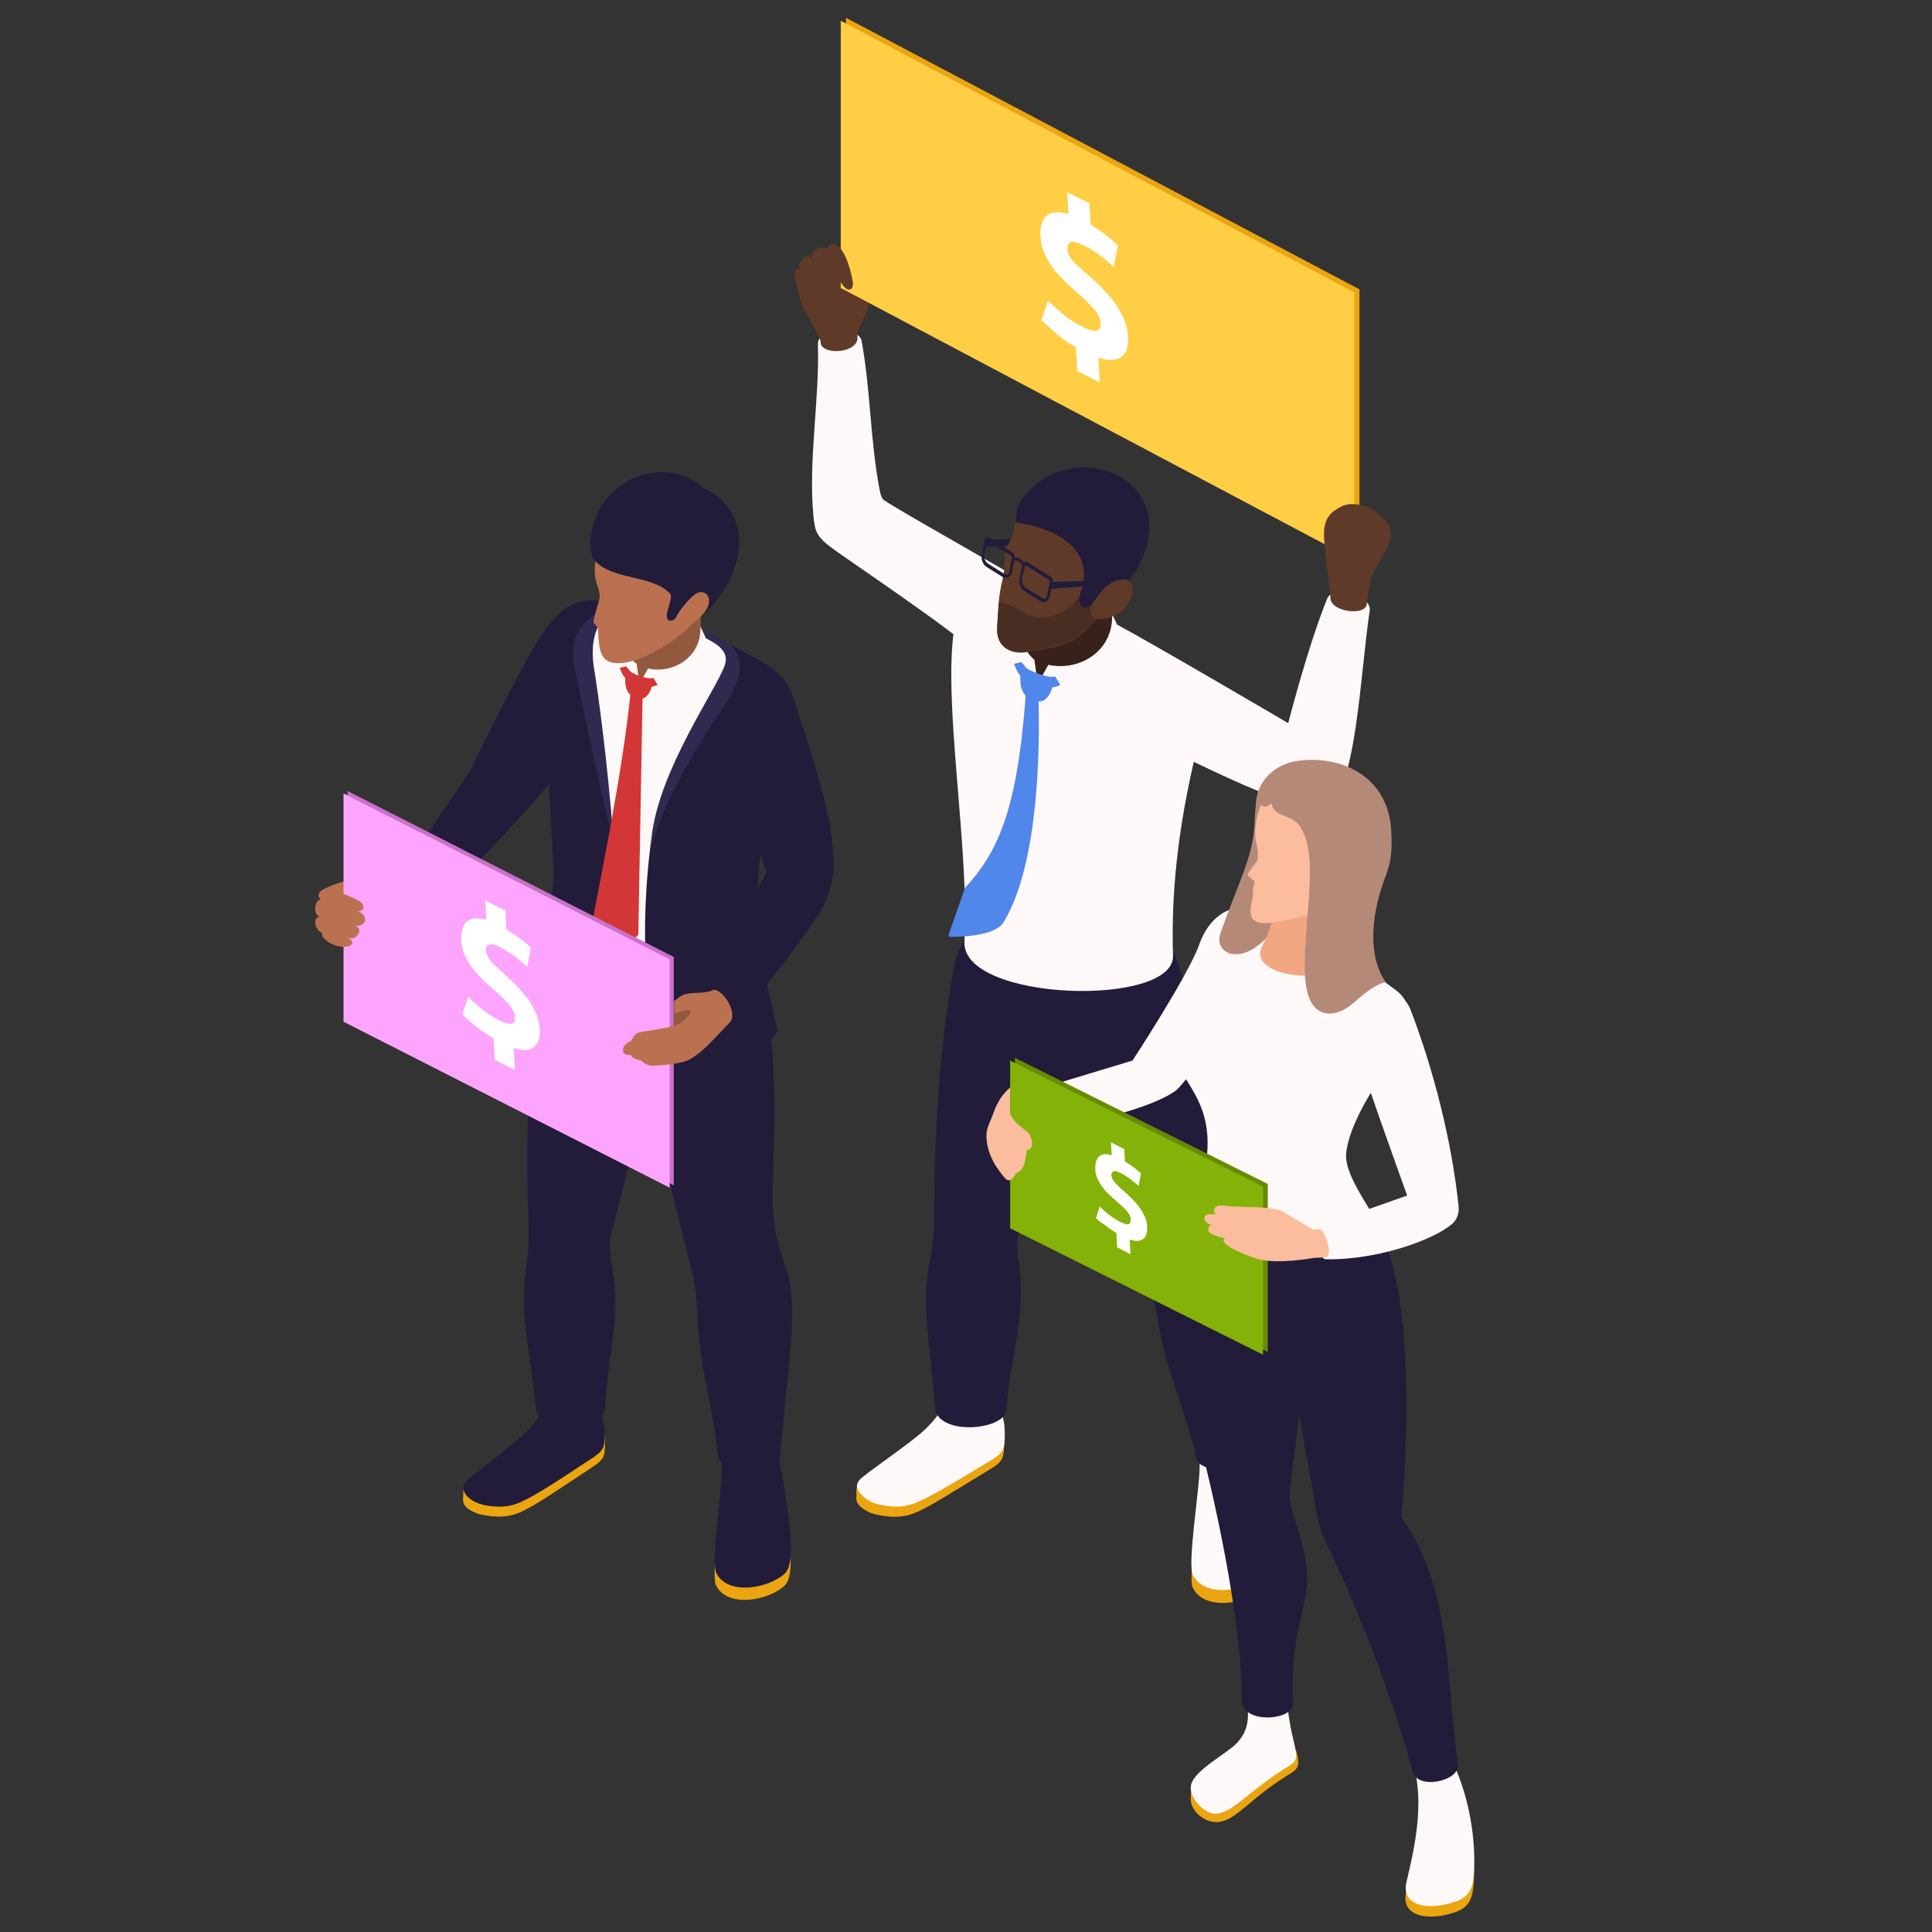 <?xml version="1.0" encoding="utf-8"?>
<!-- Generator: Adobe Illustrator 28.1.0, SVG Export Plug-In . SVG Version: 6.00 Build 0)  -->
<svg version="1.1" id="_x30_" xmlns="http://www.w3.org/2000/svg" xmlns:xlink="http://www.w3.org/1999/xlink" x="0px" y="0px"
	 viewBox="0 0 566.9 566.9" style="enable-background:new 0 0 566.9 566.9;" xml:space="preserve">
<rect x="0" y="0" width="566.9" height="566.9" fill="#333333" stroke="none"/>
<style type="text/css">
	.st0{fill:#EAA510;}
	.st1{fill:#FFF8F8;}
	.st2{fill:#221C3A;}
	.st3{fill:#603A29;}
	.st4{fill:#FFCE45;}
	.st5{fill:#5186EB;}
	.st6{fill:#38211A;}
	.st7{fill:#492D22;}
	.st8{fill:#302A51;}
	.st9{fill:#D33636;}
	.st10{fill:#93593F;}
	.st11{fill:#BB7150;}
	.st12{fill:#C970CB;}
	.st13{fill:#FDA4FE;}
	.st14{fill:#B58978;}
	.st15{fill:#F1A782;}
	.st16{fill:#FBBD9E;}
	.st17{fill:#678B03;}
	.st18{fill:#85B208;}
	.st19{fill:#FFFFFF;}
</style>
<g>
	<g>
		<g>
			<g>
				<g>
					<g>
						<g>
							<path class="st0" d="M252.2,434.9c2.6-2.3,7.6-6.2,12.7-8.9c3.1,0.3,6.2,0.4,9.5,0.2c6.7-0.3,14.5-1.2,20.2-5
								c0.1,1.3,0.1,2.6,0,3.9c-0.2,2.6-0.4,3.7-3.4,5.6c-15.4,9.4-17.5,10.7-20.3,12.1c-3.2,1.6-7,3.5-15.3,1.2
								c-4.2-1.9-4.5-3.6-4.3-5.1C251.3,438,251.1,435.8,252.2,434.9z"/>
							<path class="st1" d="M253,433.5c3.8-3.1,13-9.3,17.6-13.3c1.3-1.1,4.3-4.2,5-5.8c1.8-4.1,11.2-4.1,16.5-1.4
								c2.5,1.3,2.9,5.5,2.7,9.5c-0.2,2.6-0.4,3.7-3.4,5.6c-15.4,9.4-18.8,11.1-21.6,12.4c-2.8,1.2-5.6,2.3-11.7,1
								c-2-0.4-4-1.4-5.4-3C251.3,437,250.7,435.4,253,433.5z"/>
						</g>
					</g>
					<g>
						<g>
							<g>
								<path class="st0" d="M370.7,466.2c-5,4.5-17.3,6.6-20.7-0.3c-1.6-3.2,2.4-25.1,2.5-31.4c0-1.8,0.1-4.9,0.1-4.9
									c0.5-0.6,2.3-1.1,3-1.5c3-1.5,8.4-0.3,11.7-0.5c1.7-0.1,3.3,11.1,3.4,12.2C371.6,446.7,374.5,462.7,370.7,466.2z"/>
								<path class="st1" d="M370.7,462.4c-5,4.5-17.3,6.6-20.7-0.3c-1.6-3.2,1.9-25,2-31.3c0-1.8,0.1-4.9,0.1-4.9
									c0.5-0.6,2.8-1.2,3.5-1.5c3-1.5,8.4-0.3,11.7-0.5c1.7-0.1,3.3,11.1,3.4,12.2C371.6,442.9,374.6,458.9,370.7,462.4z"/>
							</g>
						</g>
					</g>
					<g>
						<path class="st2" d="M272.6,371.5c1.2-6.3,1.5-9,1.5-16.7c0-40,5.4-70.7,6.5-73.8c2.6-8.2,10.5-12.4,20.5-11.1l35,4.1
							c7.9,2,8.6,6.1,9.7,9.2c7,19.6,9.5,42.3,11.5,63.2c0.5,4.6,1.4,9.2,3,13.6c4,11.1,7.6,11.1,8.4,34.5c0.4,11.3,0.5,20.6,1,31.8
							c0.8,5.2-17.8,7.3-18.8,1.3c-0.7-4.3-4.1-14.6-5.5-18.7c-3.9-11.6-4.6-15.4-6.6-26.3c-1.3-6.8-1.9-10.5-6-17.8
							c-9.3-16.6-14.1-27.2-21.2-46.8c-4.1,13.7-7.8,27.6-11.7,40.1c-2,6.6-1.6,7.6-0.8,13.9c1.8,14.8-2.2,23.8-3.9,41.9
							c-0.6,5.9-20.5,7.5-20.9-1.1C273.5,397.4,270.1,384.5,272.6,371.5z"/>
					</g>
				</g>
				<g id="_x38__00000062176476831422074590000010984315940069523636_">
					<g id="_x36__00000124841427818715627630000001996270808988751769_">
						<path class="st1" d="M240,100.9c0.5,16.5-2.9,34.3-1.3,50.7c0.2,1.6,0.3,3.3,1.1,4.8c0.9,1.8,2.7,3.2,4.3,4.4
							c4.1,3.1,34.1,23.1,44.3,32.2c6.4-5.2,11.1-22,10.8-22.9c-0.1-0.6-39.4-22.5-40.1-23.6c-0.6-0.8-0.8-1.8-1-2.8
							c-2.8-14.7-2.6-29-5.3-43.8C251.6,95.5,239.9,96.3,240,100.9z"/>
						<path class="st1" d="M389.5,175.5c-5.7,13.9-11.5,36.7-11.5,36.7s-38.8-22.8-50.7-29.2c-8.3,2,1.8,22.5,1.6,30.7
							c13.7,5.1,50.4,26.2,60,23c9-3,10.2-39,13-57.4C402.8,174.8,391.5,171.6,389.5,175.5z"/>
						<path class="st1" d="M333.4,186.7c7.1,3.6,12.3,9.8,14.4,17.3c1.9,6.6,3.6,14.7,2.5,19.5c-5.9,25.5-6.5,44.2-6.1,56.9
							c0.5,15.3-62.1,13.5-61.2-4.1c2.1-39.8-15.1-110.8,9.7-104.5c10.2,2.6,15.2,3.2,25.1,7.3C321,180.5,328.9,184.4,333.4,186.7z"
							/>
						<path class="st3" d="M255.2,79.6c-0.7-1.5-2.9-4.5-4.3-5.3c-1.7-0.9-3.9-0.8-5.5-1c-2.1-0.2-3.2,0.9-3.7,1
							c-1.3,0.2-2.5,1-3.4,1.4c-2.1,1.1-2.9,2.1-3.4,4.4c-0.8,3.8-0.9,5.7,0.5,9.3c1.1,2.8,5.4,9.7,5.4,10.9
							c-0.3,3.8,10.1,3.7,10.8-0.8c0,0-0.2-1.8,0.7-3.6C255.7,88.6,257.3,84.1,255.2,79.6z"/>
						<polygon class="st0" points="248.2,83.6 398.9,163.4 398.9,84.9 248.2,5.2 						"/>
						<polygon class="st4" points="246.7,84.5 397.4,164.3 397.4,85.8 246.7,6.1 						"/>
						<path class="st3" d="M400.4,148.5c2,0.5,5.6,3.3,6.7,4.9c3.8,5.6-4,11.1-5.3,18.3c-0.3,1.6-0.5,4.1-0.8,5.8
							c-0.8,3.4-11.3,1.9-10.6-2.5c0,0-1.4-11.6-1.8-15.9c-0.3-3.4-0.2-6.8,2.7-9.1C394.7,147.6,396.5,147.5,400.4,148.5z"/>
						<path class="st3" d="M250.2,82.5c0.1,0.8,0.2,1.8-0.5,2.3c-1.8,1.1-3.6-3.1-5.5-6.4c5.2,8.5,0.1,10.9-2.5,5.9
							c1.6,4.5-2.3,5.2-3.5,2.2c0.5,2.3,0.1,2.7-0.8,2.6c-2.1-0.4-3.1-3.5-3.9-6.3c-0.9-3.1,0.3-4.8,1.2-3.7c-0.8-2.4,2-5.2,3.6-3.4
							c-0.9-2.6,4.1-4,4.4-2.5C244,69.4,248.3,72,250.2,82.5z"/>
					</g>
					<g>
						<path class="st5" d="M298.3,191.9c0.9,1.8,2.2,3.5,3.7,5l-0.9,3.3c-1.9-1.7-3.3-4-3.8-6.4C297.2,193.7,298,192.3,298.3,191.9z
							 M312.9,197.7c-1.7,0.7-3.6,1-5.5,0.9l-1.1,3.2c2.4,0.2,4.7-0.4,6.4-1.8C312.7,199.9,312.9,198.3,312.9,197.7z"/>
						<g>
							<g>
								<g>
									<g>
										<path class="st6" d="M300.6,173.4c9.6-0.9,19.8-4.8,28.3-8.2c-3.3,6.4-2.6,14.9-2.6,18.7c0,5-2.9,13.9-13.2,13.6
											c-2.7-0.1-3.8-1.6-5.5-2.4l-3.1,5.5l-1-7.1c-3.7-0.8-6-4.1-5.2-6.9C299.2,182.8,300.3,177.4,300.6,173.4z"/>
									</g>
								</g>
							</g>
							<path class="st1" d="M313.4,204.8l-5.8-9.7c9.9,2,19.3-4.7,18.7-15l1.4,3c1,2.1,1.2,4.5,0.5,6.7
								C326.2,195.9,322.1,202.2,313.4,204.8z"/>
							<path class="st1" d="M299.1,182.6c-0.3,0.4,0.1,7.3,4.2,10.8l-9.6,2.3C293.7,195.8,296.4,187.7,299.1,182.6z"/>
						</g>
						<path class="st5" d="M283,261c0.1-0.4,0.3-0.7,0.6-1c10.5-11.3,15.4-25.9,17.6-59.3l3.4,1.3c0,0,2.7,48-10.2,68.7
							c-2.5,4-12.5,4.2-15.5,4.2c-0.4,0-0.7-0.4-0.5-0.8L283,261z"/>
						<path class="st5" d="M308.8,199.2c0.8,1.7-1.1,6.5-3.5,6.6c-3.9,0.2-7.1-2.8-5.5-9.9c0.2-0.7,2.1,0.8,4.4,1.6
							C306.2,198.4,308.4,198.4,308.8,199.2z"/>
					</g>
					<g>
						<g>
							<g>
								<polygon class="st2" points="309.6,157.9 309,159.1 288.8,160.5 289.5,158.4 								"/>
								<g>
									<g>
										<path class="st3" d="M297.8,154c0.2-0.9,0.5-1.8,0.7-2.7c8.3-0.6,19.1,5.8,24.1,12.1c2.5,3.1,4.4,5.9,7.4,8
											c-1.1,1.4-2.3,2.8-3.4,4.2c-3.5,4.1-7.2,9.9-12,12.4c-4.1,2.1-8.5,2.4-13,3.3c-4.8,0.9-9.4-1.2-9-7.2
											c0.3-4.6,0.3-8,1.1-11.9c0.7-3.1,1.2-5.4,1.1-8.7c-0.1-2.7,1.4-3.8,2.2-6.1C297.4,156.3,297.5,155,297.8,154z"/>
										<path class="st7" d="M300.7,179.9c1,0.7,2.1,1.1,3.3,1.2c5.7,0.3,10.1-1.8,12.8-6.5c0.3-0.4,0.3-0.9,0.3-1.3
											c0.7,0,1.4-0.2,1.9-1c0.5-0.8,1.3-2.6,2.2-3c0.7-0.3,2.3,0.4,2.7,1c0.3,0.5,0.8,0.8,1.2,0.9c-2.1,2.3-4.8,4.2-5.1,7.7
											c-0.1,1.3,0.6,2.2,1.6,2.7c-2.1,2.5-4.4,4.9-7,6.2c-4.1,2.1-8.5,2.4-13,3.3c-4.8,0.9-9.4-1.2-9-7.2c0.2-2.7,0.3-5,0.5-7.2
											C296.7,177.3,299.1,178.9,300.7,179.9z"/>
										<path class="st2" d="M331.8,169.6c-1,1.5-1.9,0.8-3.2,0.9c-1.5,0.1-3.1,0.7-4.2,1.8c-1.5,1.4-2.3,3.3-3.7,4.8
											c-0.8,0.8-2.2,1.5-3.1,0.9c-1.9-1.2-0.3-4.5,0.1-6.1c2.7-11.9-9.6-17.3-19.6-18.6c-0.2-2.8,0.7-5.4,2.2-7.4
											c10.3-13.4,30.8-10.6,35.9,2.7c1.5,4,1.3,8.4,0,12.5c-0.7,2.1-1.6,4.1-2.6,6C332.9,167.9,332.4,168.8,331.8,169.6z"/>
										<path class="st3" d="M332.2,172.2c0.5,5.5-5.1,10-10.7,9.4c-3.5-2.8,0.5-6.6,2.8-9.2C326.2,170.3,331.9,168.4,332.2,172.2
											z"/>
									</g>
								</g>
								<g>
									<g>
										<path class="st2" d="M288.9,158.6l-0.8,4.1c-0.3,1.4,0.3,2.9,1.3,3.6l4.8,3c0.3,0.2,0.7,0.3,1.1,0.3
											c0.3,0,0.5-0.1,0.7-0.3c0.5-0.3,0.8-0.9,1-1.6l0.6-3.1c0.3-0.2,0.8-0.1,1.2,0.1c0.5,0.3,0.9,0.8,1.1,1.5l-0.7,3.6
											c-0.3,1.4,0.3,2.9,1.3,3.6l4.8,3c0.3,0.2,0.7,0.3,1.1,0.3c0.3,0,0.5-0.1,0.7-0.3c0.5-0.3,0.8-0.9,1-1.6l0.8-4.1
											c0.1-0.5-0.1-1.1-0.5-1.4l-7-4.4c-0.3-0.2-0.6-0.2-1,0.2c-0.3-0.5-0.6-0.9-1.1-1.2c-0.5-0.3-1.1-0.3-1.6-0.3
											c0.1-0.5-0.1-1.1-0.5-1.4l-7-4.4c-0.3-0.2-0.6-0.2-0.9,0C289.1,158,288.9,158.3,288.9,158.6z M300.8,165.8l7,4.4
											c0.2,0.1,0.3,0.4,0.2,0.6l-0.8,4.1c0,0.2-0.1,0.5-0.4,0.7c-0.2,0.2-0.6,0.1-1-0.1l-4.8-3c-0.8-0.5-1.3-1.8-1.1-2.8
											L300.8,165.8z M289.7,158.7l7,4.4c0.2,0.1,0.3,0.4,0.2,0.6l-0.8,4.1c0,0.2-0.1,0.5-0.4,0.7c-0.3,0.2-0.6,0.1-1-0.1l-4.8-3
											c-0.8-0.5-1.3-1.8-1.1-2.8L289.7,158.7z"/>
									</g>
								</g>
								<path class="st2" d="M325.1,171.6l-17,1.2l0.7-2.1l16-0.4C324.8,170.7,324.8,171.2,325.1,171.6z"/>
							</g>
						</g>
					</g>
				</g>
			</g>
			<g>
				<g>
					<g>
						<path class="st2" d="M155.6,191.7c-3.2,5.8-13.1,24.7-17.8,34.8c-2.2,4.7,1.4,17.1,10.3,14.5c10.5-3.1,21.4-23.1,32.4-41
							C183.5,191.1,174.4,157.9,155.6,191.7z"/>
						<g>
							<g>
								<path class="st0" d="M135.9,439.4c0.1-0.8-0.2-2.9,0.8-3.9c2.5-2.3,7.1-6.3,12-9.1l28.6-5.7c0.2,1.2,0.2,2.5,0.2,3.8
									c-0.1,2.6-0.2,3.6-3.1,5.6c-14.6,9.7-16.6,11-19.3,12.4c-3,1.6-6.7,3.7-14.8,1.7C136,442.6,135.7,440.9,135.9,439.4z"/>
								<path class="st2" d="M137.4,434.1c3.6-3.1,12.3-9.5,16.6-13.6c1.2-1.1,4-4.2,4.6-5.8c1.6-4.1,10.7-4.4,15.9-1.9
									c2.4,1.2,3,5.3,2.9,9.1c-0.1,2.6-0.2,3.6-3.1,5.6c-14.6,9.7-17.8,11.5-20.6,12.8c-2.6,1.3-5.4,2.4-11.3,1.4
									c-2-0.4-3.9-1.2-5.4-2.7C135.9,437.6,135.2,436,137.4,434.1z"/>
							</g>
						</g>
						<g>
							<g>
								<g>
									<path class="st0" d="M231.5,450.5c0.7,6.2,1,12.7-1.3,14.8c-4.8,4.4-16.7,6.6-20.1-0.1c-0.8-1.6-0.3-7.9,0.5-14.5
										L231.5,450.5z"/>
									<path class="st2" d="M230.3,461.7c-4.8,4.4-16.7,6.6-20.1-0.1c-1.6-3.1,1.6-24.3,1.6-30.4c0-1.7,0-4.8,0-4.8
										c0.4-0.6,2.7-1.2,3.4-1.5c2.9-1.5,8.2-0.4,11.4-0.6c1.6-0.1,3.3,10.8,3.5,11.8C230.9,442.7,234,458.2,230.3,461.7z"/>
								</g>
							</g>
						</g>
						<g>
							<path class="st2" d="M154.2,373.2c0.9-6.1,1.1-8.8,0.8-16.2c-1.4-38.8,2.7-68.8,3.7-71.9c1.6-5,4.5-9.6,8.2-13.3L220,280
								c9,19.8,7.3,47.4,6.7,69.5c-0.1,4.5,0.2,9.1,1.2,13.5c2.6,11.2,6,11.6,3.9,34.2c-1,10.9-2.1,19.9-2.9,30.8
								c0.1,5.1-18,4.9-18.3-1c-0.2-4.3-2.2-14.5-3-18.7c-2.3-11.6-2.6-15.3-3.2-26.1c-0.4-6.7-1.7-10-3.6-17.8
								c-5.3-21.1-10.9-44-10.8-44.5c-3.5,13.4-6.6,27-9.9,39.3c-1.7,6.5-1.2,7.5-0.3,13.5c2.3,14.3-1.3,23.2-2.3,40.8
								c-0.3,5.7-19.6,8.1-20.3-0.4C156,398.3,152.3,385.9,154.2,373.2z"/>
							<path class="st2" d="M232.3,204.6c0.4,3.9-3.5,20.9-7.1,35.4c-2.1,8.7-3.2,17.5-3,26.4c0.1,4.1,0.3,8.3,0.7,12.3
								c0.2,2.2,5.2,23.4,5.2,23.4c-2.7,9.9-35.2,9.9-35.2,9.9l-2.9-23.5c-0.2-9.5-10-15.5-9.6-16.9c-0.4,2.1-3,7.1-4.8,15.2
								c-2.2,9.7-3.6,22.6-3.6,22.6c-11.2-2.5-17.8-14.9-16.3-19.8c4.3-14.5,7-27.7,6.7-35.1c-0.3-6.7-3-44.8-1.8-66
								c0.4-7.7,7.4-13.3,15.1-12.2c7.3,1.1,16.7,3.1,25.5,7C216.5,190.3,232,196.3,232.3,204.6z"/>
							<path class="st8" d="M180.8,249.1c-3.9-12.4-10.3-44.2-12.4-54.5c-0.7-3.7-0.2-7.6,2.1-10.6c0.1-0.2,0.3-0.4,0.4-0.5
								c4.1-4.9,10.7-6.9,17-5.5c7.5,1.6,15.8,5.9,22,8.6c8.5,3.7,9.5,9.7,3,19.8c-6.9,10.8-18,26.4-22.9,46
								C188.4,259.2,183.3,245.5,180.8,249.1z"/>
							<path class="st1" d="M212.6,195.4c-2.8,7.5-18.7,29.9-21.3,49.3c-2.6,19-2.3,34.5-1.3,44c-4.5,1.4-14.3-1.6-14.3-1.6
								c1.2-11.9,5.6-23.4,4.3-40.7c-1.7-23.1-4.8-45-5.6-49.7c-2-11.5,2.3-20.3,13.8-16.3C205.7,186.3,215,188.9,212.6,195.4z"/>
						</g>
						<g>
							<path class="st9" d="M182.5,193.5c0.8,1.5,1.8,2.9,3,4.1l-0.8,2.7c-1.6-1.4-2.7-3.3-3.1-5.3
								C181.6,195,182.3,193.8,182.5,193.5z M194.6,198.3c-1.4,0.5-3,0.8-4.6,0.7l-0.9,2.6c2,0.2,3.9-0.4,5.3-1.5
								C194.4,200.1,194.6,198.8,194.6,198.3z"/>
							<g>
								<g>
									<g>
										<g>
											<path class="st10" d="M184.5,178.3c7.9-0.7,16.3-4,23.3-6.8c-2.7,5.3-2.2,12.3-2.2,15.4c0,4.1-2.4,11.5-10.9,11.2
												c-2.2-0.1-3.1-1.3-4.5-2l-2.6,4.5l-0.8-5.9c-3-0.7-4.9-3.3-4.3-5.7C183.3,186,184.2,181.6,184.5,178.3z"/>
										</g>
									</g>
								</g>
								<path class="st1" d="M194.9,204.2l-4.8-8c8.1,1.6,15.9-3.9,15.4-12.4l1.2,2.5c0.8,1.7,1,3.7,0.4,5.5
									C205.5,196.8,202.1,202,194.9,204.2z"/>
								<path class="st1" d="M183.2,185.9c-0.2,0.4,0.1,6,3.5,8.9l-7.9,1.9C178.8,196.7,180.9,190.1,183.2,185.9z"/>
							</g>
							<path class="st9" d="M185.3,200.4l3.3,1.1l-1.3,72.8c0,0-8.7,9.1-8.7,9.1c-0.4,0.4-1.1,0.2-1.3-0.4l-3.6-11.6
								C173.5,270.6,183,227,185.3,200.4z"/>
							<path class="st9" d="M191.2,199.6c0.7,1.4-0.9,5.3-2.9,5.4c-3.2,0.2-5.8-2.3-4.5-8.1c0.1-0.6,1.7,0.6,3.6,1.4
								C189,198.9,190.9,198.9,191.2,199.6z"/>
						</g>
					</g>
					<g>
						<g>
							<g>
								<path class="st11" d="M176.1,158.5c1.3-4.4,3.4-8.7,6.6-12.1c4.7-5.2,10-6.9,16.8-5.8c1.9,0.3,4.6,2.5,6.2,3.5
									c6,3.7,5,14.6,4,20.8c-1.2,7.7-3.3,16-9.5,20.9c-8,6.4-17.4,10.4-21.8,8.2c-2.8-1.4-2.8-6.2-2.9-9.7l-1.4-1.7
									c1.3-6.9,2.8-6.3,1.1-11.1C173.7,167.6,175,162.3,176.1,158.5z"/>
								<path class="st2" d="M182.1,142.5c8.6-5.9,18.3-4.8,24.2,0.6c16.3,7.6,12,27.3-0.9,38c1.8-3.2-2.3-5.9-3.2-5
									c-2.4,2.5-3.7,6.4-5.6,6c-2.7-0.5,1.3-6.4,0-7.9c-5.1-5.6-17.2-3.9-22.1-9.8C171.8,161.1,173.1,148.7,182.1,142.5z"/>
							</g>
						</g>
						<path class="st11" d="M203.9,174.4c3.6-2.7,8.3,3.4-2.6,9.7c-1.1,0.6-2,0.9-3,0C196.3,182.2,201.8,176,203.9,174.4z"/>
					</g>
					<path class="st2" d="M215.7,223c1.3,6.6,5.7,23.5,9.5,34c1.8,4.9,13,11.2,17.6,3.1c5.3-9.6-3-33.8-9.9-55
						C227.8,188.8,211.4,200.2,215.7,223z"/>
				</g>
				<g>
					<path class="st2" d="M115.5,258.9c0,0,14.9-21.5,22.3-32.4c4.2-7.9,27-0.5,19.9,7.6c-9.1,10.4-29.2,31.3-29.2,31.3L115.5,258.9
						z"/>
					<g id="_x33__00000093135228184169271910000007869349707865148575_">
						<path class="st11" d="M94.6,264.7c0-0.3-2.2-2.4,0.2-3.7c4.5-2.4,12.2-4.4,20.5-3.4l1.1-0.3c3.3-1.9,10.3,9.4,5,11.1
							c-1.1,0.4-7.3,5.9-9.9,7.7c-3.3,2.2-14.4,1.4-16.1-2C95.2,273.6,94.7,266.9,94.6,264.7z"/>
						<polygon class="st12" points="102,299.1 197.7,347.8 197.7,280.8 102,232.1 						"/>
						<polygon class="st13" points="100.8,299.8 196.5,348.5 196.5,281.5 100.8,232.8 						"/>
						<path class="st11" d="M93.8,269c-2.4-0.9-1.1-5.6,0.3-4.8c-2.2-3.3,1.8-4.7,11,0c2.1,1.1,2.1,3.2-0.2,3.2
							c3.1,0.8,3.4,5-1.9,4.2c4.5,0,1.9,4.7-1,3.6c2.1,1,1.5,2,0.4,2.4c-4.2,1.2-8.9-2.8-7.8-3.8C92.4,273,91.6,269.2,93.8,269z"/>
					</g>
					<g>
						<path class="st2" d="M225.7,254.3c5.5-7.8,19-16.1,18.9-0.6c0,5.7-2.1,11.3-5.3,16c-7.4,10.9-15.8,21.4-22.9,29.2
							c-0.4,0.4-0.8,0.8-1.4,0.9c-3.4,0.4-8.7-6-7.8-9.9C213,278.5,225.7,254.3,225.7,254.3z"/>
						<path class="st11" d="M182.8,308.1c-0.1-1.7,2.4-2.7,2.4-2.7c0.5-1.1,1.5-2.5,2.8-2.6c1.2-0.1,8.3-1.3,9.8-1.8l0-7.3
							c0.6-0.3,2-1.7,3.3-2c2.5-0.6,5.6-0.1,7.9-1.1c2.4-1.2,7.4,5.9,5.4,9.1c-0.5,0.6-1.1,1.2-1.6,1.7c-2,1.9-6.2,7.2-10.5,9.5
							c-2.8,1.5-10,1.8-10.8,1.8c-1.5,0-2.7-0.8-3.4-1.5c0,0-2.8-0.5-2.9-1.6C183.9,309.6,182.8,309.4,182.8,308.1z"/>
					</g>
					<path class="st10" d="M202.4,297.5c-2.2,3.1-4.7,3.4-4.7,3.4l0-3.5C200.5,296.5,203.7,295.6,202.4,297.5z"/>
				</g>
			</g>
			<g>
				<path class="st1" d="M300.5,320.9c8.2-2.6,31.8-9.7,31.8-9.7s16.4-25,19.6-34.1c5.8-16.3,22.9-11.9,20.1-1.5
					c-4.8,18-25.1,42.8-26.6,44.1c-6.1,5-28.1,11.2-42.2,10.9C300.9,330.6,298.6,321.4,300.5,320.9z"/>
				<path class="st0" d="M349.5,524.1c10.5,3.4,22-4.8,30.8-10.5c0.3,1.1,0.5,2,0.6,2.8c0.2,1.8-0.2,2.7-2.1,3.9
					c-12.2,7.4-15.7,13.6-21.1,14.3c-4.2,0.5-8.3-3.2-8.3-6.6C349.4,526.1,349.5,524.1,349.5,524.1z"/>
				<path class="st1" d="M366,499.8l11.5-2.3c0.7,9.6,2.5,14.1,2.8,16.8c0.2,1.8-0.2,2.7-2.1,3.9c-12.2,7.4-16.4,14-21.8,14
					c-2.5,0-7-3.8-7-7.7c0-4.6,10.2-9.6,13.5-13C365.5,508.7,366.7,505.7,366,499.8z"/>
				<path class="st2" d="M353,353.3c0.3-0.8,19.8,11,25.8,17.2c10.1,10.4-1.2,63.5-0.3,69.8c0.6,4.8,6.3,16.2,4.8,26.4
					c-1.5,10.2-4.6,14.7-3.9,32.8c0.9,5.4-15,6.6-15-0.5c0-19-5.4-47.3-10.4-68c-3.1-12.9-5.3-26-5.8-39.2
					C347.6,377.4,348.6,365.5,353,353.3z"/>
				<g>
					<path class="st0" d="M415.3,541.3c0.4-2.7,2.8-4.5,5.5-4.4c0.3,0,0.7,0,1,0.1c3.2,0.2,6.4,0.6,9.6,0.8c0.6,3.6,1,7.3,1.1,11
						c0.1,7.7-1,10.7-5.3,12.2c-8,2.9-16.3,1.4-14.6-5.8C413.6,550.6,414.6,545.9,415.3,541.3z"/>
					<path class="st1" d="M412.7,552.2c2.7-11.2,5.1-23.1,2.1-34.3l11.8-0.2c3.9,8.8,5.9,18.4,6,28c0.1,7.7-1,10.7-5.3,12.2
						C419.3,560.8,411,559.4,412.7,552.2z"/>
					<path class="st2" d="M403.7,359.6c13.9,20.8,7.5,85.5,7.5,85.5c15.2,21.7,13,47.9,16.6,72.6c0.7,4.9-12.1,7.8-13.4,1.9
						c-2.3-9.9-12.7-41.3-25.3-66.9c-1.2-2.5-2.1-5.1-2.6-7.9c-1.9-10.5-6.9-38.8-10.4-58.6c-7.6-4.2-14.2-10.1-19.3-17.1
						c-2.6-3.6-4.9-7.5-5.6-11.9c-0.7-4.4,0.5-9.2,3.8-12.1c2.8-2.4,6.6-3.2,10.2-3.4C380.7,340.7,394.6,346,403.7,359.6z"/>
				</g>
				<path class="st1" d="M410.4,291.2c3.2,2.9,4.3,7.8,2.8,11.8c-2.2,5.9-14.9,20.2-17.8,33c-0.9,4-1,6.9,6.3,18.6
					c11.1,17.6-56.3,16.3-49.7-5.4c7.9-25.5-6.7-31.2-6.7-39.6c0-6.2,6.3-8.5,8.5-13.6c3.5-8.1-1.3-20.2,4.6-27.1
					C367.3,258.5,409.3,290.2,410.4,291.2z"/>
				<path class="st14" d="M362.5,280c-3.7,0-5.5-3.1-4.4-6.1c5.2-14.9,9.4-22,10-31.7c0.2-3.5,0.1-7.1,1.6-10.3
					c1.5-3.2,5.2-5.6,8.5-4.3c2.5,1,3.7,3.9,4.3,6.5c1.9,8.9-0.9,18.1-1.4,27.2c-0.3,4.7-2.4,6.5-5.7,10
					C371.9,275,367.7,280.1,362.5,280z"/>
				<path class="st15" d="M370.4,277.5c2.3-4.4,3.8-9.3,3.6-14.3l22.3-1.8c-3.3,6.3-3.5,12.2-2.2,18.4
					C396.3,289.7,365,287.8,370.4,277.5z"/>
				<path class="st16" d="M406.8,242.4c1.9,8.5-3.9,16.9-8.1,20.1c-4.5,3.5-20.1,7.7-26.2,8.3c-5.4,0.5-6.2-1.9-5.2-6.3
					c0.2-0.8,0.4-1.8,0.4-2.6c-0.1-0.8-0.3-0.5,0.5-3.3c0,0-1.9-1.3-2.1-1.8c-0.2-0.6,2.4-3.5,2.7-4.1c0.3-0.7,0.3-1.5,0.3-2.2
					c0-2-0.9-4-0.8-5.9c0.1-5.7,2-10.1,4.6-13c0,0,1.8-0.3,1.8-0.3c2.4-2.7,5.9-4.3,9.6-4.3C392.5,226.7,404.1,230.3,406.8,242.4z"
					/>
				<path class="st14" d="M381.8,243c5.6,9.5,0.1,29.6,1.2,44.3c0.3,3.7,1.3,8.1,4.7,9.6c3.3,1.5,7.2-0.5,9.9-3
					c2.7-2.4,5.5-4.7,9-5.8c0,0-8.2-9.3,0-31.1c1.5-4,2-6.9,1.6-13.7c-1.1-15.6-14.7-21.9-27.7-20c-5.2,0.8-9.8,4.2-11.4,9.2
					c-0.7,2.3-0.8,4.6-0.2,6.6c0,0,0.6-2.3,0.8-2.7c0.4-0.7,1.1,1.4,3.4-0.7C373.8,240.2,379.2,238.5,381.8,243z"/>
				<g>
					<polygon class="st17" points="372,347.4 372,396.7 329.7,375.3 297.8,330.4 297.8,310.4 					"/>
					<polygon class="st18" points="296.4,360.4 370.6,397.5 370.6,348.2 296.4,311.2 					"/>
				</g>
				<path class="st1" d="M386.5,359.9c8.2-2.6,26.4-9.1,26.4-9.1s-11.7-32.3-14.4-41.5c-4.8-16.6,11.6-23,15.4-13
					c6.7,17.4,12.1,38.5,14.1,57.7c0.2,2-0.5,4-2.1,5.3c-6.1,5-22.7,10.5-36.8,10.2C386.8,369.6,384.6,360.5,386.5,359.9z"/>
				<path class="st16" d="M353.6,356.8c0.7-0.9,2.1-0.3,3.3-0.6c-0.9-0.2-0.9-1.6-0.1-2.1c0.7-0.5,1.7-0.4,2.6-0.3
					c3.8,0.5,6.8,0.2,10.7,0.5c3.5,0.3,1.3,0.2,4.8,0.6c1.2,0.1,7.3,4.3,10.4,5.9c0.2,0.1,0.8,0,1.7-0.2c1.7-0.1,4.4,7.9,2,8.3
					c-1.6,0.1-2.5,0.2-3.5,0.2c0,0-10.6,2-16.5,0.3c-2.7-0.8-11.9-4.3-9.6-6c-1.2-0.4-4.1-1-4.7-2c-0.4-0.7,0-1.9,0.8-1.8
					C353.3,358.6,353.1,357.5,353.6,356.8z"/>
				<path class="st16" d="M291.5,326.6c0.5-1.5,1.2-2.9,2-4.2c0.7-1.1,1.9-2.5,2.9-3.3l0,7.6c0.9,2.6,3.4,4,5.3,5.7
					c1.1,1,2,5.1-0.5,5.1c0.2,0-0.5,3.6-0.6,3.9c-0.5,1.3-0.8,2-2,2.6c-0.5,0.3-0.5,0.3-0.8,0.8c-0.7,1.2-1.6,2.2-2.8,1
					c-1.1-1.2-2.1-2.6-3-4c-1.7-2.9-2.8-6.2-2.5-9.6C289.8,330.3,290.9,328.4,291.5,326.6z"/>
			</g>
		</g>
	</g>
	<g>
		<g>
			<path class="st19" d="M305.6,93.9l1.9-5.7c1.3,1.3,2.8,2.6,4.5,4.1c1.7,1.4,3.6,2.6,5.5,3.5c2.1,1.1,3.6,1.5,4.4,1.2
				c0.8-0.3,1.1-1,1-2.2c0-0.7-0.2-1.5-0.6-2.2c-0.3-0.7-0.8-1.4-1.5-2.1c-0.6-0.7-1.4-1.5-2.3-2.4c-0.9-0.9-2-1.9-3.2-2.9
				c-1.2-1.1-2.4-2.1-3.5-3.3c-1.1-1.1-2.2-2.3-3.1-3.6c-0.9-1.3-1.7-2.7-2.3-4.1c-0.6-1.5-1-3.1-1.1-4.8c-0.1-1.3,0-2.5,0.3-3.5
				c0.3-1,0.7-1.9,1.4-2.5c0.6-0.6,1.5-1,2.6-1.1c1.1-0.1,2.4,0,3.9,0.5l-0.4-6.4l6.6,3.3l0.3,6.2c1.8,1.1,3.4,2.2,4.8,3.3
				c1.3,1.1,2.4,2,3.2,2.8l-1.2,6.3c-1.2-1.1-2.6-2.3-4.1-3.4c-1.6-1.2-3.2-2.2-4.9-3c-1.7-0.8-2.9-1.1-3.6-0.9
				c-0.7,0.3-1,0.9-1,1.9c0,0.6,0.2,1.2,0.4,1.8c0.3,0.6,0.6,1.2,1.2,1.8c0.5,0.6,1.1,1.3,1.9,1.9c0.7,0.7,1.6,1.5,2.7,2.4
				c1.6,1.4,3.1,2.8,4.4,4.2c1.4,1.4,2.6,2.8,3.6,4.3c1,1.5,1.8,3,2.5,4.5c0.6,1.6,1,3.2,1.1,5c0.1,1.2,0,2.3-0.3,3.3
				c-0.2,1-0.7,1.8-1.4,2.4c-0.7,0.6-1.6,1-2.7,1.1c-1.1,0.1-2.6-0.1-4.3-0.6l0.4,7.2l-6.6-3.3l-0.4-7c-2.6-1.5-4.7-3-6.3-4.5
				C307.6,95.8,306.4,94.7,305.6,93.9z"/>
		</g>
	</g>
	<g>
		<g>
			<path class="st19" d="M135.7,297.6l1.7-5.1c1.1,1.2,2.5,2.4,4,3.6c1.6,1.3,3.2,2.3,4.9,3.2c1.9,1,3.2,1.3,3.9,1.1
				c0.7-0.2,1-0.9,0.9-1.9c0-0.7-0.2-1.3-0.5-1.9c-0.3-0.6-0.7-1.3-1.3-1.9c-0.6-0.7-1.3-1.4-2.1-2.2c-0.8-0.8-1.8-1.7-2.9-2.6
				c-1.1-0.9-2.1-1.9-3.1-2.9c-1-1-1.9-2.1-2.8-3.2c-0.8-1.1-1.5-2.4-2.1-3.7c-0.5-1.3-0.9-2.7-0.9-4.3c-0.1-1.2,0-2.2,0.3-3.1
				c0.2-0.9,0.6-1.7,1.2-2.2c0.6-0.6,1.4-0.9,2.3-1c1-0.1,2.1,0,3.5,0.4l-0.3-5.7l5.9,3l0.3,5.5c1.6,1,3.1,2,4.3,2.9
				c1.2,0.9,2.2,1.8,2.9,2.5l-1.1,5.6c-1.1-1-2.3-2-3.7-3.1c-1.4-1-2.8-1.9-4.3-2.7c-1.5-0.8-2.6-1-3.2-0.8
				c-0.6,0.2-0.9,0.8-0.9,1.7c0,0.6,0.2,1.1,0.4,1.6c0.2,0.5,0.6,1,1,1.6c0.5,0.5,1,1.1,1.7,1.7c0.7,0.6,1.5,1.3,2.4,2.2
				c1.4,1.3,2.7,2.5,3.9,3.8c1.2,1.3,2.3,2.5,3.2,3.8c0.9,1.3,1.6,2.7,2.2,4.1c0.6,1.4,0.9,2.9,1,4.4c0.1,1.1,0,2-0.3,2.9
				c-0.2,0.9-0.6,1.6-1.2,2.2c-0.6,0.5-1.4,0.9-2.4,1c-1,0.1-2.3-0.1-3.8-0.6l0.4,6.5l-5.9-3l-0.4-6.3c-2.3-1.4-4.2-2.7-5.7-4
				C137.5,299.4,136.4,298.4,135.7,297.6z"/>
		</g>
	</g>
	<g>
		<g>
			<path class="st19" d="M321.6,357.4l1.1-3.4c0.7,0.8,1.6,1.6,2.7,2.4c1,0.8,2.1,1.5,3.2,2.1c1.3,0.6,2.1,0.9,2.6,0.7
				c0.4-0.2,0.6-0.6,0.6-1.3c0-0.4-0.1-0.9-0.3-1.3c-0.2-0.4-0.5-0.8-0.9-1.3c-0.4-0.4-0.8-0.9-1.4-1.4c-0.6-0.5-1.2-1.1-1.9-1.7
				c-0.7-0.6-1.4-1.3-2.1-1.9c-0.7-0.7-1.3-1.4-1.8-2.1c-0.6-0.8-1-1.6-1.4-2.4c-0.4-0.9-0.6-1.8-0.6-2.8c0-0.8,0-1.5,0.2-2.1
				c0.2-0.6,0.4-1.1,0.8-1.5c0.4-0.4,0.9-0.6,1.5-0.7c0.6-0.1,1.4,0,2.3,0.3l-0.2-3.8l3.9,2l0.2,3.6c1.1,0.7,2,1.3,2.8,1.9
				c0.8,0.6,1.4,1.2,1.9,1.6l-0.7,3.7c-0.7-0.7-1.5-1.3-2.4-2c-0.9-0.7-1.9-1.3-2.9-1.8c-1-0.5-1.7-0.7-2.1-0.5
				c-0.4,0.2-0.6,0.5-0.6,1.1c0,0.4,0.1,0.7,0.3,1.1c0.1,0.3,0.4,0.7,0.7,1c0.3,0.4,0.7,0.7,1.1,1.2c0.4,0.4,1,0.9,1.6,1.4
				c0.9,0.8,1.8,1.7,2.6,2.5c0.8,0.8,1.5,1.7,2.1,2.5c0.6,0.9,1.1,1.8,1.5,2.7c0.4,0.9,0.6,1.9,0.6,2.9c0,0.7,0,1.3-0.2,1.9
				c-0.1,0.6-0.4,1.1-0.8,1.4c-0.4,0.4-0.9,0.6-1.6,0.7c-0.7,0.1-1.5-0.1-2.5-0.4l0.2,4.3l-3.9-2l-0.2-4.2c-1.5-0.9-2.8-1.8-3.7-2.6
				C322.7,358.5,322,357.9,321.6,357.4z"/>
		</g>
	</g>
</g>
</svg>

